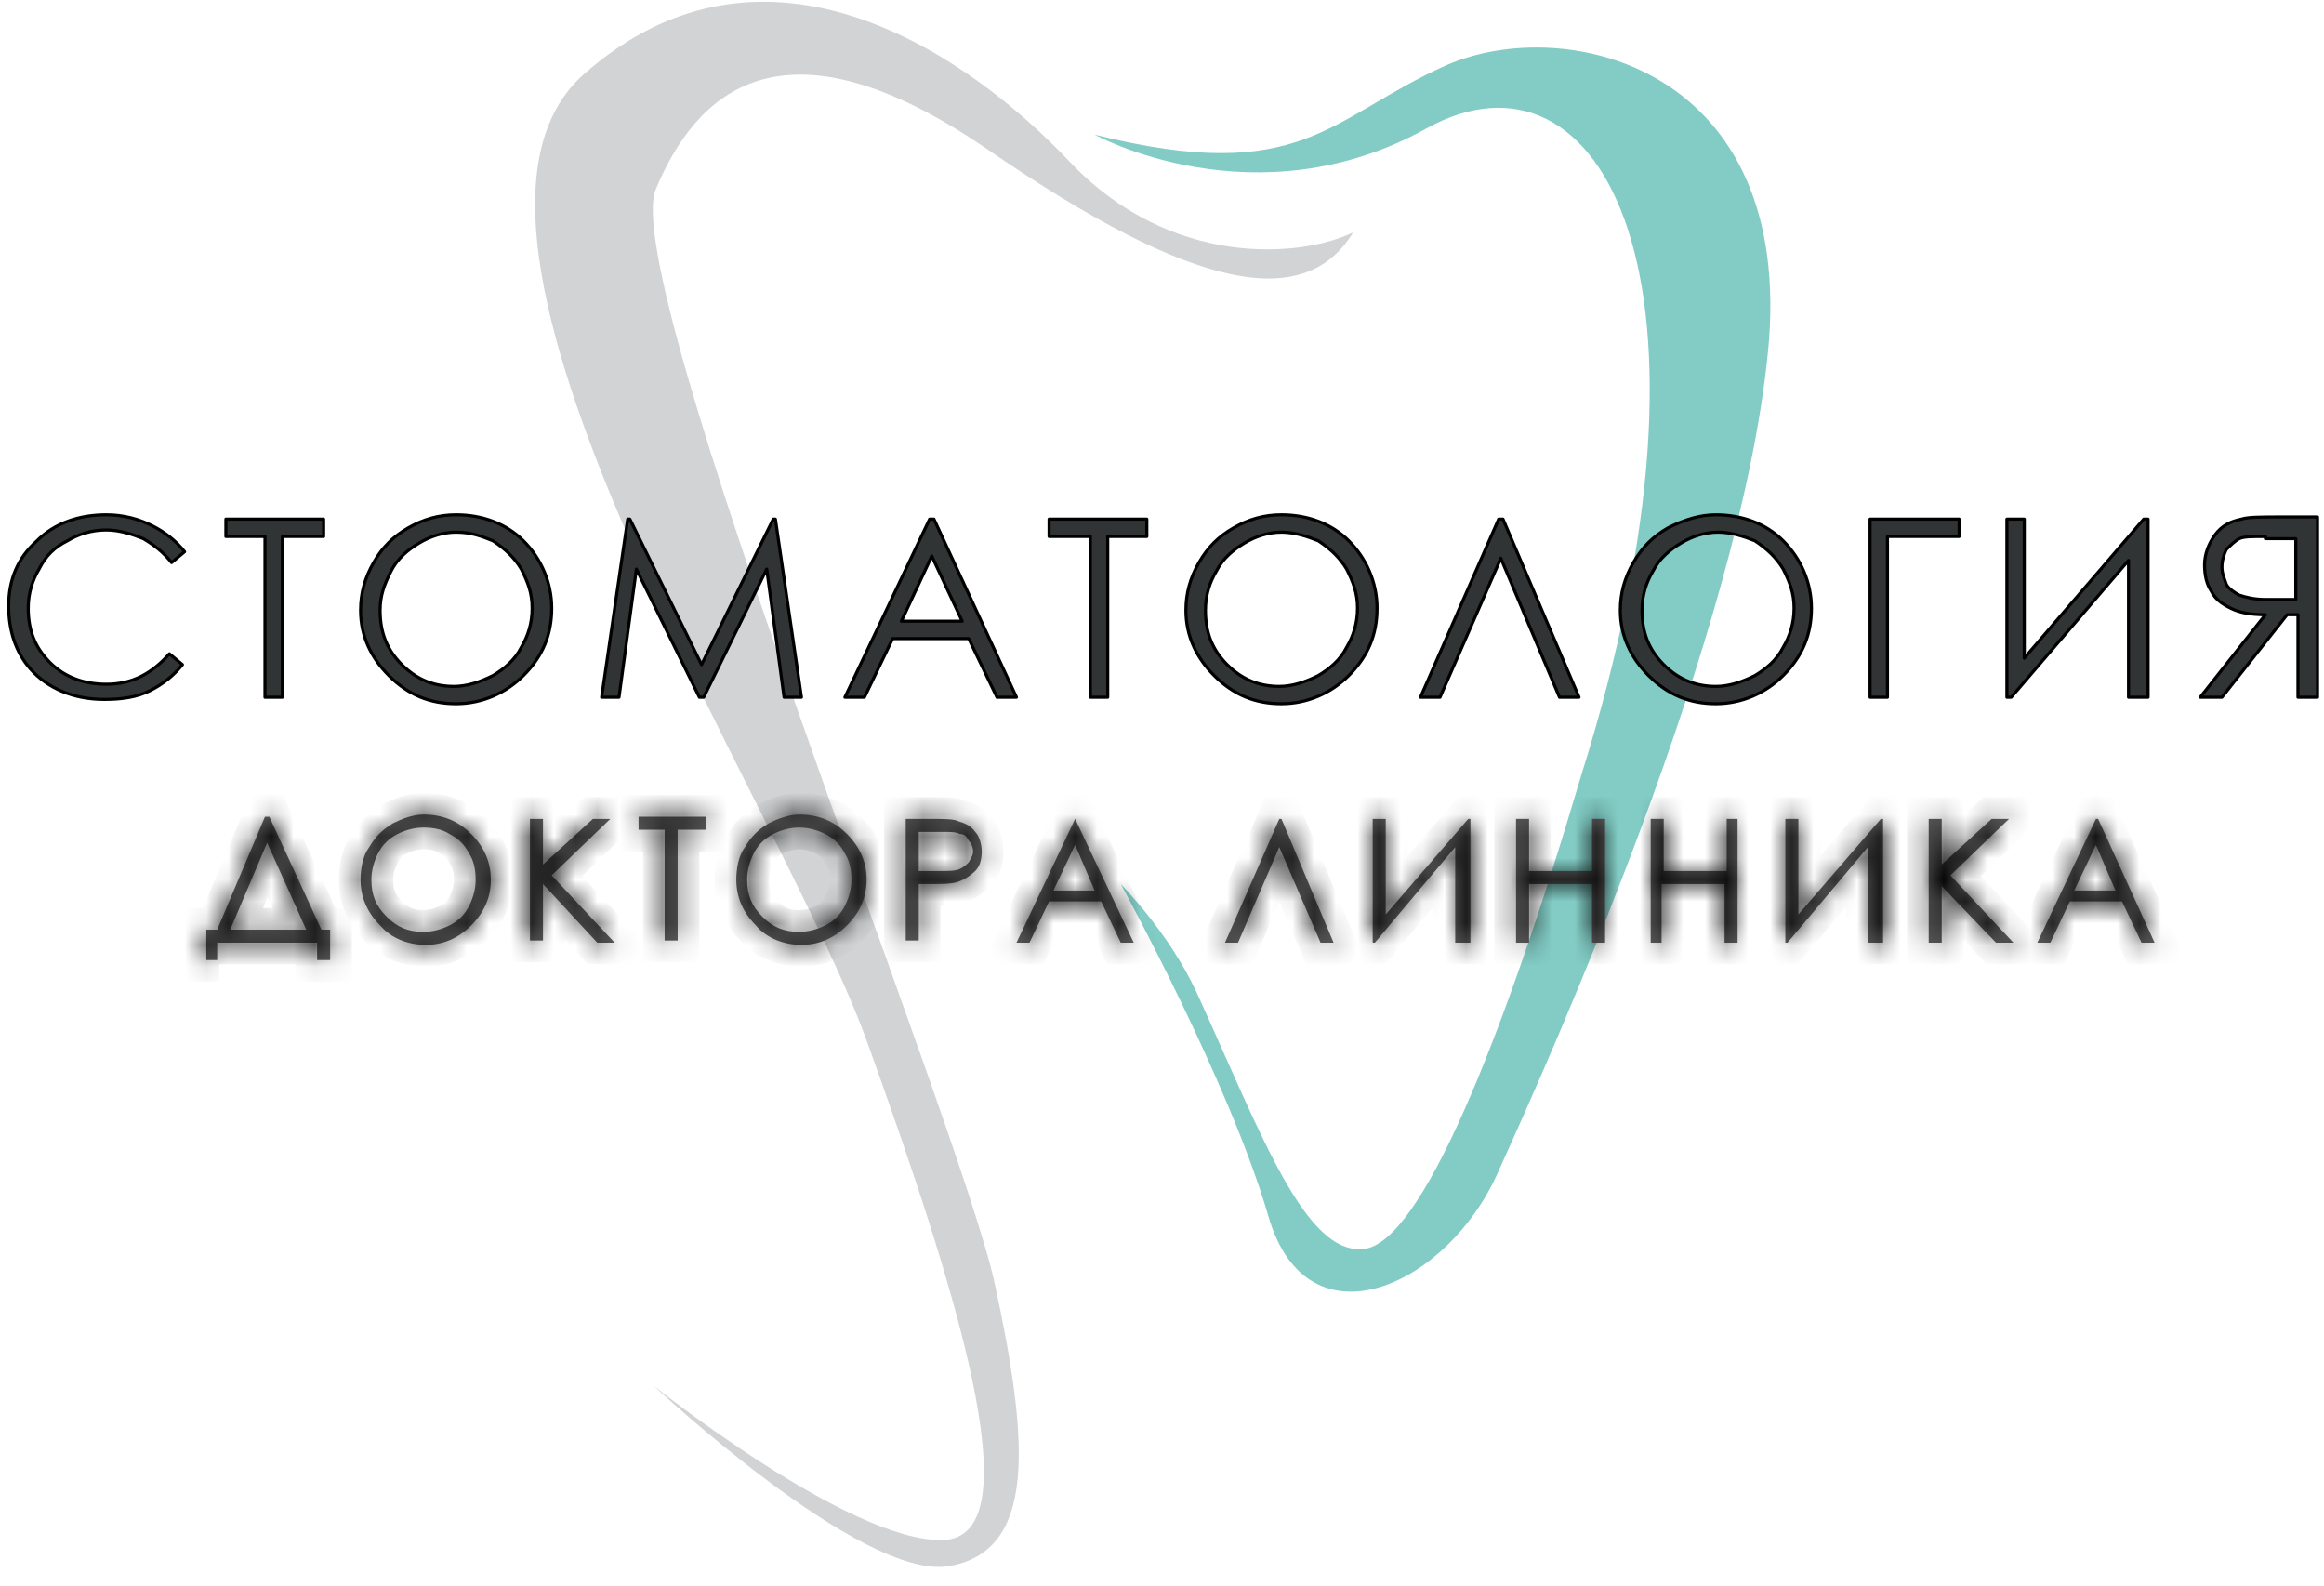 <svg width="107" height="73" viewBox="0 0 107 73" fill="none" xmlns="http://www.w3.org/2000/svg">
<g clip-path="url(#clip0_2338_106)">
<path d="M30.1 63.8C30.1 63.8 39.7 72.8 43.7 72.1C47.7 71.4 47.4 66.5 45.8 59.1C44.2 51.7 28.4 12.9 30.2 8.7C32 4.4 35.9 0.3 45.5 6.9C55.1 13.5 60.1 14.3 62.3 10.7C59.8 11.9 53.9 12.3 49.3 7.5C44.7 2.6 35.3 -4 26.9 3.4C18.5 10.8 35.9 36.9 39.9 47.9C43.9 59 47.7 70.8 43.4 70.9C39.1 71 30.1 63.8 30.1 63.8Z" fill="#D1D3D4"/>
<path d="M50.4 6.199C50.4 6.199 57.8 10.3 65.7 5.899C73.7 1.499 80 12.8 72.8 35.7C69.1 48.2 65.4 57.2 62.8 57.499C60.1 57.8 58.1 52.3 55.1 45.7C53.8 42.9 51.6 40.7 51.6 40.7C51.6 40.7 56.6 49.8 58.4 55.999C60.2 62.2 66.7 59.2 69 53.9C71.4 48.599 80.1 29.299 81.4 16.2C82.7 3.099 72.1 0.599 66.6 2.999C61.2 5.399 60 8.599 50.4 6.199Z" fill="#82CCC5"/>
<path d="M8.5 25.4L7.9 25.9C7.5 25.4 7.1 25.1 6.6 24.8C6.1 24.6 5.5 24.4 4.9 24.4C4.2 24.4 3.6 24.6 3.1 24.9C2.5 25.2 2.1 25.6 1.8 26.2C1.5 26.7 1.3 27.3 1.3 28C1.3 29 1.6 29.8 2.3 30.5C3 31.2 3.9 31.5 4.9 31.5C6.1 31.5 7 31 7.8 30.1L8.4 30.6C8 31.1 7.5 31.5 6.9 31.8C6.3 32.1 5.6 32.2 4.8 32.2C3.4 32.2 2.2 31.7 1.4 30.8C0.7 30 0.4 29 0.4 27.9C0.4 26.7 0.8 25.7 1.7 24.9C2.5 24.1 3.6 23.7 4.9 23.7C5.7 23.7 6.4 23.9 7 24.2C7.6 24.5 8.1 24.9 8.5 25.4Z" fill="#303434" stroke="black" stroke-width="0.142" stroke-miterlimit="10" stroke-linecap="round" stroke-linejoin="round"/>
<path d="M10.4 24.7V23.9H14.9V24.7H13V32.1H12.2V24.7H10.4Z" fill="#303434" stroke="black" stroke-width="0.142" stroke-miterlimit="10" stroke-linecap="round" stroke-linejoin="round"/>
<path d="M21.001 23.7C22.201 23.7 23.301 24.1 24.101 24.9C24.901 25.7 25.401 26.8 25.401 28C25.401 29.2 25.001 30.2 24.101 31.1C23.301 31.9 22.201 32.4 21.001 32.4C19.801 32.4 18.801 32 17.901 31.1C17.101 30.3 16.601 29.3 16.601 28.1C16.601 27.3 16.801 26.6 17.201 25.9C17.601 25.2 18.101 24.7 18.801 24.3C19.501 23.9 20.201 23.7 21.001 23.7ZM21.001 24.5C20.401 24.5 19.801 24.7 19.301 25C18.801 25.3 18.301 25.7 18.001 26.3C17.701 26.9 17.501 27.4 17.501 28.1C17.501 29.1 17.801 29.9 18.501 30.6C19.201 31.3 20.001 31.6 20.901 31.6C21.501 31.6 22.101 31.4 22.701 31.1C23.201 30.8 23.701 30.4 24.001 29.8C24.301 29.3 24.501 28.7 24.501 28C24.501 27.3 24.301 26.8 24.001 26.2C23.701 25.7 23.301 25.3 22.701 24.9C22.201 24.7 21.701 24.5 21.001 24.5Z" fill="#303434" stroke="black" stroke-width="0.142" stroke-miterlimit="10" stroke-linecap="round" stroke-linejoin="round"/>
<path d="M27.7 32.1L28.9 23.9H29L32.3 30.6L35.6 23.9H35.7L36.9 32.1H36.1L35.3 26.2L32.4 32.1H32.2L29.3 26.2L28.5 32.1H27.7Z" fill="#303434" stroke="black" stroke-width="0.142" stroke-miterlimit="10" stroke-linecap="round" stroke-linejoin="round"/>
<path d="M43 23.9L46.8 32.1H45.9L44.6 29.4H41.1L39.8 32.1H38.9L42.8 23.9H43ZM42.9 25.6L41.5 28.6H44.3L42.9 25.6Z" fill="#303434" stroke="black" stroke-width="0.142" stroke-miterlimit="10" stroke-linecap="round" stroke-linejoin="round"/>
<path d="M48.301 24.7V23.9H52.801V24.7H51.001V32.1H50.201V24.7H48.301Z" fill="#303434" stroke="black" stroke-width="0.142" stroke-miterlimit="10" stroke-linecap="round" stroke-linejoin="round"/>
<path d="M59.001 23.7C60.201 23.7 61.301 24.1 62.101 24.9C62.901 25.7 63.401 26.8 63.401 28C63.401 29.2 63.001 30.2 62.101 31.1C61.301 31.9 60.201 32.4 59.001 32.4C57.801 32.4 56.801 32 55.901 31.1C55.101 30.3 54.601 29.3 54.601 28.1C54.601 27.3 54.801 26.6 55.201 25.9C55.601 25.2 56.101 24.7 56.801 24.3C57.501 23.9 58.201 23.7 59.001 23.7ZM59.001 24.5C58.401 24.5 57.801 24.7 57.301 25C56.801 25.3 56.301 25.7 56.001 26.3C55.701 26.8 55.501 27.4 55.501 28.1C55.501 29.1 55.801 29.9 56.501 30.6C57.201 31.3 58.001 31.6 58.901 31.6C59.501 31.6 60.101 31.4 60.701 31.1C61.201 30.8 61.701 30.4 62.001 29.8C62.301 29.3 62.501 28.7 62.501 28C62.501 27.3 62.301 26.8 62.001 26.2C61.701 25.7 61.301 25.3 60.701 24.9C60.201 24.7 59.601 24.5 59.001 24.5Z" fill="#303434" stroke="black" stroke-width="0.142" stroke-miterlimit="10" stroke-linecap="round" stroke-linejoin="round"/>
<path d="M72.7 32.1H71.8L69.1 25.7L66.3 32.1H65.4L69 23.9H69.2L72.7 32.1Z" fill="#303434" stroke="black" stroke-width="0.142" stroke-miterlimit="10" stroke-linecap="round" stroke-linejoin="round"/>
<path d="M79.001 23.7C80.201 23.7 81.301 24.1 82.101 24.9C82.901 25.7 83.401 26.8 83.401 28C83.401 29.2 83.001 30.2 82.101 31.1C81.301 31.9 80.201 32.4 79.001 32.4C77.801 32.4 76.801 32 75.901 31.1C75.101 30.3 74.601 29.3 74.601 28.1C74.601 27.3 74.801 26.6 75.201 25.9C75.601 25.2 76.101 24.7 76.801 24.3C77.601 23.9 78.301 23.7 79.001 23.7ZM79.101 24.5C78.501 24.5 77.901 24.7 77.401 25C76.901 25.3 76.401 25.7 76.101 26.3C75.801 26.8 75.601 27.4 75.601 28.1C75.601 29.1 75.901 29.9 76.601 30.6C77.301 31.3 78.101 31.6 79.001 31.6C79.601 31.6 80.201 31.4 80.801 31.1C81.301 30.8 81.801 30.4 82.101 29.8C82.401 29.3 82.601 28.7 82.601 28C82.601 27.3 82.401 26.8 82.101 26.2C81.801 25.7 81.401 25.3 80.801 24.9C80.301 24.7 79.701 24.5 79.101 24.5Z" fill="#303434" stroke="black" stroke-width="0.142" stroke-miterlimit="10" stroke-linecap="round" stroke-linejoin="round"/>
<path d="M86.901 32.1H86.101V23.9H90.201V24.7H86.901V32.1Z" fill="#303434" stroke="black" stroke-width="0.142" stroke-miterlimit="10" stroke-linecap="round" stroke-linejoin="round"/>
<path d="M98.9 32.1H98V25.8L92.6 32.1H92.4V23.9H93.2V30.3L98.7 23.9H98.9V32.1Z" fill="#303434" stroke="black" stroke-width="0.142" stroke-miterlimit="10" stroke-linecap="round" stroke-linejoin="round"/>
<path d="M106.601 32.1H105.801V28.3H105.301L102.301 32.1H101.301L104.301 28.3C103.601 28.3 103.101 28.2 102.701 28C102.301 27.8 102.001 27.6 101.801 27.2C101.601 26.9 101.501 26.5 101.501 26C101.501 25.5 101.701 25 102.001 24.6C102.301 24.2 102.701 24 103.201 23.9C103.501 23.8 104.101 23.8 105.101 23.8H106.701V32.1H106.601ZM104.301 24.7C103.701 24.7 103.301 24.7 103.101 24.8C102.901 24.9 102.701 25.1 102.501 25.3C102.401 25.5 102.301 25.8 102.301 26.1C102.301 26.4 102.401 26.6 102.501 26.9C102.601 27.1 102.901 27.3 103.101 27.4C103.401 27.5 103.801 27.6 104.301 27.6H105.701V24.8H104.301V24.7Z" fill="#303434" stroke="black" stroke-width="0.142" stroke-miterlimit="10" stroke-linecap="round" stroke-linejoin="round"/>
<mask id="path-15-inside-1_2338_106" fill="white">
<path d="M10.1 44.2H9.5V42.8H10L12.2 37.6H12.4L14.8 42.8H15.2V44.2H14.6V43.4H10V44.2H10.1ZM10.6 42.8H14.1L12.3 38.8L10.6 42.8Z"/>
</mask>
<path d="M10.1 44.2H9.5V42.8H10L12.2 37.6H12.4L14.8 42.8H15.2V44.2H14.6V43.4H10V44.2H10.1ZM10.6 42.8H14.1L12.3 38.8L10.6 42.8Z" fill="#5E5E5E"/>
<path d="M9.5 44.2H8.5V45.2H9.5V44.2ZM9.5 42.8V41.8H8.5V42.8H9.5ZM10 42.8V43.8H10.663L10.921 43.189L10 42.8ZM12.2 37.6V36.6H11.537L11.279 37.21L12.2 37.6ZM12.4 37.6L13.308 37.181L13.04 36.6H12.4V37.6ZM14.8 42.8L13.892 43.219L14.16 43.8H14.8V42.8ZM15.2 42.8H16.2V41.8H15.2V42.8ZM15.2 44.2V45.2H16.2V44.2H15.2ZM14.6 44.2H13.6V45.2H14.6V44.2ZM14.6 43.4H15.6V42.4H14.6V43.4ZM10 43.4V42.4H9V43.4H10ZM10 44.2H9V45.2H10V44.2ZM10.6 42.8L9.68 42.408L9.088 43.8H10.6V42.8ZM14.1 42.8V43.8H15.647L15.012 42.389L14.1 42.8ZM12.3 38.8L13.212 38.389L12.274 36.305L11.38 38.408L12.3 38.8ZM10.1 44.2V43.2H9.5V44.2V45.2H10.1V44.2ZM9.5 44.2H10.5V42.8H9.5H8.5V44.2H9.5ZM9.5 42.8V43.8H10V42.8V41.8H9.5V42.8ZM10 42.8L10.921 43.189L13.121 37.989L12.2 37.6L11.279 37.21L9.079 42.41L10 42.8ZM12.2 37.6V38.6H12.4V37.6V36.6H12.2V37.6ZM12.4 37.6L11.492 38.019L13.892 43.219L14.8 42.8L15.708 42.381L13.308 37.181L12.4 37.6ZM14.8 42.8V43.8H15.2V42.8V41.8H14.8V42.8ZM15.2 42.8H14.2V44.2H15.2H16.2V42.8H15.2ZM15.2 44.2V43.2H14.6V44.2V45.2H15.2V44.2ZM14.6 44.2H15.6V43.4H14.6H13.6V44.2H14.6ZM14.6 43.4V42.4H10V43.4V44.4H14.6V43.4ZM10 43.4H9V44.2H10H11V43.4H10ZM10 44.2V45.2H10.1V44.2V43.2H10V44.2ZM10.6 42.8V43.8H14.1V42.8V41.8H10.6V42.8ZM14.1 42.8L15.012 42.389L13.212 38.389L12.3 38.8L11.388 39.21L13.188 43.21L14.1 42.8ZM12.3 38.8L11.38 38.408L9.68 42.408L10.6 42.8L11.52 43.191L13.22 39.191L12.3 38.8Z" fill="black" mask="url(#path-15-inside-1_2338_106)"/>
<mask id="path-17-inside-2_2338_106" fill="white">
<path d="M19.5 37.5C20.4 37.5 21.1 37.8 21.7 38.4C22.3 39 22.6 39.7 22.6 40.5C22.6 41.3 22.3 42 21.7 42.6C21.1 43.2 20.4 43.5 19.6 43.5C18.8 43.5 18 43.2 17.5 42.6C16.9 42 16.6 41.3 16.6 40.5C16.6 40 16.7 39.4 17 39C17.3 38.5 17.6 38.2 18.1 37.9C18.5 37.7 19 37.5 19.5 37.5ZM19.5 38.1C19.1 38.1 18.7 38.2 18.3 38.4C17.9 38.6 17.6 38.9 17.4 39.3C17.2 39.7 17.1 40.1 17.1 40.5C17.1 41.2 17.3 41.7 17.8 42.2C18.3 42.7 18.8 42.9 19.5 42.9C19.9 42.9 20.3 42.8 20.7 42.6C21.1 42.4 21.4 42.1 21.6 41.7C21.8 41.3 21.9 40.9 21.9 40.5C21.9 40 21.8 39.6 21.6 39.3C21.4 38.9 21.1 38.6 20.7 38.4C20.4 38.2 20 38.1 19.5 38.1Z"/>
</mask>
<path d="M19.5 37.5C20.4 37.5 21.1 37.8 21.7 38.4C22.3 39 22.6 39.7 22.6 40.5C22.6 41.3 22.3 42 21.7 42.6C21.1 43.2 20.4 43.5 19.6 43.5C18.8 43.5 18 43.2 17.5 42.6C16.9 42 16.6 41.3 16.6 40.5C16.6 40 16.7 39.4 17 39C17.3 38.5 17.6 38.2 18.1 37.9C18.5 37.7 19 37.5 19.5 37.5ZM19.5 38.1C19.1 38.1 18.7 38.2 18.3 38.4C17.9 38.6 17.6 38.9 17.4 39.3C17.2 39.7 17.1 40.1 17.1 40.5C17.1 41.2 17.3 41.7 17.8 42.2C18.3 42.7 18.8 42.9 19.5 42.9C19.9 42.9 20.3 42.8 20.7 42.6C21.1 42.4 21.4 42.1 21.6 41.7C21.8 41.3 21.9 40.9 21.9 40.5C21.9 40 21.8 39.6 21.6 39.3C21.4 38.9 21.1 38.6 20.7 38.4C20.4 38.2 20 38.1 19.5 38.1Z" fill="#5E5E5E"/>
<path d="M17.5 42.6L18.268 41.96L18.239 41.925L18.207 41.893L17.5 42.6ZM17 39L17.8 39.6L17.831 39.559L17.857 39.514L17 39ZM18.1 37.9L17.652 37.006L17.618 37.023L17.585 37.042L18.1 37.9ZM21.6 39.3L20.705 39.747L20.733 39.803L20.768 39.855L21.6 39.3ZM20.7 38.4L20.145 39.232L20.197 39.267L20.252 39.294L20.7 38.4ZM19.5 37.5V38.5C20.135 38.5 20.58 38.695 20.992 39.107L21.7 38.4L22.407 37.693C21.619 36.905 20.664 36.5 19.5 36.5V37.5ZM21.7 38.4L20.992 39.107C21.418 39.532 21.6 39.983 21.6 40.5H22.6H23.6C23.6 39.417 23.182 38.468 22.407 37.693L21.7 38.4ZM22.6 40.5H21.6C21.6 41.017 21.418 41.468 20.992 41.893L21.7 42.6L22.407 43.307C23.182 42.532 23.6 41.583 23.6 40.5H22.6ZM21.7 42.6L20.992 41.893C20.567 42.318 20.117 42.5 19.6 42.5V43.5V44.5C20.682 44.5 21.632 44.082 22.407 43.307L21.7 42.6ZM19.6 43.5V42.5C19.026 42.5 18.537 42.283 18.268 41.96L17.5 42.6L16.731 43.24C17.462 44.117 18.573 44.5 19.6 44.5V43.5ZM17.5 42.6L18.207 41.893C17.782 41.468 17.6 41.017 17.6 40.5H16.6H15.6C15.6 41.583 16.018 42.532 16.793 43.307L17.5 42.6ZM16.6 40.5H17.6C17.6 40.077 17.694 39.741 17.8 39.6L17 39L16.2 38.4C15.706 39.059 15.6 39.923 15.6 40.5H16.6ZM17 39L17.857 39.514C18.073 39.155 18.255 38.973 18.614 38.758L18.1 37.9L17.585 37.042C16.944 37.427 16.527 37.845 16.142 38.486L17 39ZM18.1 37.9L18.547 38.794C18.913 38.611 19.24 38.5 19.5 38.5V37.5V36.5C18.759 36.5 18.086 36.789 17.652 37.006L18.1 37.9ZM19.5 38.1V37.1C18.927 37.1 18.375 37.244 17.852 37.506L18.3 38.4L18.747 39.294C19.024 39.156 19.272 39.1 19.5 39.1V38.1ZM18.3 38.4L17.852 37.506C17.259 37.802 16.802 38.259 16.505 38.853L17.4 39.3L18.294 39.747C18.397 39.541 18.54 39.398 18.747 39.294L18.3 38.4ZM17.4 39.3L16.505 38.853C16.244 39.375 16.1 39.927 16.1 40.5H17.1H18.1C18.1 40.273 18.155 40.025 18.294 39.747L17.4 39.3ZM17.1 40.5H16.1C16.1 40.948 16.164 41.382 16.337 41.804C16.509 42.226 16.769 42.584 17.093 42.907L17.8 42.2L18.507 41.493C18.33 41.316 18.24 41.174 18.188 41.046C18.135 40.918 18.1 40.752 18.1 40.5H17.1ZM17.8 42.2L17.093 42.907C17.416 43.23 17.773 43.49 18.196 43.663C18.618 43.836 19.052 43.9 19.5 43.9V42.9V41.9C19.247 41.9 19.081 41.864 18.953 41.812C18.826 41.76 18.684 41.67 18.507 41.493L17.8 42.2ZM19.5 42.9V43.9C20.072 43.9 20.625 43.756 21.147 43.494L20.7 42.6L20.252 41.706C19.975 41.844 19.727 41.9 19.5 41.9V42.9ZM20.7 42.6L21.147 43.494C21.74 43.198 22.197 42.741 22.494 42.147L21.6 41.7L20.705 41.253C20.602 41.459 20.459 41.602 20.252 41.706L20.7 42.6ZM21.6 41.7L22.494 42.147C22.755 41.625 22.9 41.073 22.9 40.5H21.9H20.9C20.9 40.727 20.844 40.975 20.705 41.253L21.6 41.7ZM21.9 40.5H22.9C22.9 39.876 22.776 39.262 22.432 38.745L21.6 39.3L20.768 39.855C20.823 39.938 20.9 40.124 20.9 40.5H21.9ZM21.6 39.3L22.494 38.853C22.197 38.259 21.74 37.802 21.147 37.506L20.7 38.4L20.252 39.294C20.459 39.398 20.602 39.541 20.705 39.747L21.6 39.3ZM20.7 38.4L21.254 37.568C20.738 37.224 20.123 37.1 19.5 37.1V38.1V39.1C19.876 39.1 20.061 39.176 20.145 39.232L20.7 38.4Z" fill="black" mask="url(#path-17-inside-2_2338_106)"/>
<mask id="path-19-inside-3_2338_106" fill="white">
<path d="M24.5 37.7H25V39.8L27.3 37.7H28.1L25.4 40.3L28.3 43.4H27.5L25 40.7V43.3H24.4V37.7H24.5Z"/>
</mask>
<path d="M24.5 37.7H25V39.8L27.3 37.7H28.1L25.4 40.3L28.3 43.4H27.5L25 40.7V43.3H24.4V37.7H24.5Z" fill="#5E5E5E"/>
<path d="M25 37.7H26V36.7H25V37.7ZM25 39.8H24V42.067L25.675 40.539L25 39.8ZM27.3 37.7V36.7H26.913L26.626 36.962L27.3 37.7ZM28.1 37.7L28.794 38.42L30.581 36.7H28.1V37.7ZM25.4 40.3L24.707 39.58L23.997 40.264L24.67 40.983L25.4 40.3ZM28.3 43.4V44.4H30.605L29.031 42.717L28.3 43.4ZM27.5 43.4L26.767 44.08L27.064 44.4H27.5V43.4ZM25 40.7L25.734 40.021L24 38.148V40.7H25ZM25 43.3V44.3H26V43.3H25ZM24.4 43.3H23.4V44.3H24.4V43.3ZM24.4 37.7V36.7H23.4V37.7H24.4ZM24.5 37.7V38.7H25V37.7V36.7H24.5V37.7ZM25 37.7H24V39.8H25H26V37.7H25ZM25 39.8L25.675 40.539L27.975 38.439L27.3 37.7L26.626 36.962L24.326 39.062L25 39.8ZM27.3 37.7V38.7H28.1V37.7V36.7H27.3V37.7ZM28.1 37.7L27.407 36.98L24.707 39.58L25.4 40.3L26.094 41.02L28.794 38.42L28.1 37.7ZM25.4 40.3L24.67 40.983L27.57 44.083L28.3 43.4L29.031 42.717L26.131 39.617L25.4 40.3ZM28.3 43.4V42.4H27.5V43.4V44.4H28.3V43.4ZM27.5 43.4L28.234 42.721L25.734 40.021L25 40.7L24.267 41.38L26.767 44.08L27.5 43.4ZM25 40.7H24V43.3H25H26V40.7H25ZM25 43.3V42.3H24.4V43.3V44.3H25V43.3ZM24.4 43.3H25.4V37.7H24.4H23.4V43.3H24.4ZM24.4 37.7V38.7H24.5V37.7V36.7H24.4V37.7Z" fill="black" mask="url(#path-19-inside-3_2338_106)"/>
<mask id="path-21-inside-4_2338_106" fill="white">
<path d="M29.4 38.2V37.6H32.5V38.2H31.2V43.3H30.6V38.2H29.4Z"/>
</mask>
<path d="M29.4 38.2V37.6H32.5V38.2H31.2V43.3H30.6V38.2H29.4Z" fill="#5E5E5E"/>
<path d="M29.4 38.2H28.4V39.2H29.4V38.2ZM29.4 37.6V36.6H28.4V37.6H29.4ZM32.5 37.6H33.5V36.6H32.5V37.6ZM32.5 38.2V39.2H33.5V38.2H32.5ZM31.2 38.2V37.2H30.2V38.2H31.2ZM31.2 43.3V44.3H32.2V43.3H31.2ZM30.6 43.3H29.6V44.3H30.6V43.3ZM30.6 38.2H31.6V37.2H30.6V38.2ZM29.4 38.2H30.4V37.6H29.4H28.4V38.2H29.4ZM29.4 37.6V38.6H32.5V37.6V36.6H29.4V37.6ZM32.5 37.6H31.5V38.2H32.5H33.5V37.6H32.5ZM32.5 38.2V37.2H31.2V38.2V39.2H32.5V38.2ZM31.2 38.2H30.2V43.3H31.2H32.2V38.2H31.2ZM31.2 43.3V42.3H30.6V43.3V44.3H31.2V43.3ZM30.6 43.3H31.6V38.2H30.6H29.6V43.3H30.6ZM30.6 38.2V37.2H29.4V38.2V39.2H30.6V38.2Z" fill="black" mask="url(#path-21-inside-4_2338_106)"/>
<mask id="path-23-inside-5_2338_106" fill="white">
<path d="M36.8 37.5C37.7 37.5 38.4 37.8 39 38.4C39.6 39 39.9 39.7 39.9 40.5C39.9 41.3 39.6 42 39 42.6C38.4 43.2 37.7 43.5 36.9 43.5C36.1 43.5 35.3 43.2 34.8 42.6C34.2 42 33.9 41.3 33.9 40.5C33.9 40 34 39.4 34.3 39C34.6 38.5 34.9 38.2 35.4 37.9C35.8 37.7 36.3 37.5 36.8 37.5ZM36.8 38.1C36.4 38.1 36 38.2 35.6 38.4C35.2 38.6 34.9 38.9 34.7 39.3C34.5 39.7 34.4 40.1 34.4 40.5C34.4 41.2 34.6 41.7 35.1 42.2C35.6 42.7 36.1 42.9 36.8 42.9C37.2 42.9 37.6 42.8 38 42.6C38.4 42.4 38.7 42.1 38.9 41.7C39.1 41.3 39.2 40.9 39.2 40.5C39.2 40 39.1 39.6 38.9 39.3C38.7 38.9 38.4 38.6 38 38.4C37.6 38.2 37.2 38.1 36.8 38.1Z"/>
</mask>
<path d="M36.8 37.5C37.7 37.5 38.4 37.8 39 38.4C39.6 39 39.9 39.7 39.9 40.5C39.9 41.3 39.6 42 39 42.6C38.4 43.2 37.7 43.5 36.9 43.5C36.1 43.5 35.3 43.2 34.8 42.6C34.2 42 33.9 41.3 33.9 40.5C33.9 40 34 39.4 34.3 39C34.6 38.5 34.9 38.2 35.4 37.9C35.8 37.7 36.3 37.5 36.8 37.5ZM36.8 38.1C36.4 38.1 36 38.2 35.6 38.4C35.2 38.6 34.9 38.9 34.7 39.3C34.5 39.7 34.4 40.1 34.4 40.5C34.4 41.2 34.6 41.7 35.1 42.2C35.6 42.7 36.1 42.9 36.8 42.9C37.2 42.9 37.6 42.8 38 42.6C38.4 42.4 38.7 42.1 38.9 41.7C39.1 41.3 39.2 40.9 39.2 40.5C39.2 40 39.1 39.6 38.9 39.3C38.7 38.9 38.4 38.6 38 38.4C37.6 38.2 37.2 38.1 36.8 38.1Z" fill="#5E5E5E"/>
<path d="M34.8 42.6L35.569 41.96L35.54 41.925L35.508 41.893L34.8 42.6ZM34.3 39L35.1 39.6L35.131 39.559L35.158 39.514L34.3 39ZM35.4 37.9L34.953 37.006L34.919 37.023L34.886 37.042L35.4 37.9ZM38.9 39.3L38.006 39.747L38.034 39.803L38.068 39.855L38.9 39.3ZM36.8 37.5V38.5C37.436 38.5 37.881 38.695 38.293 39.107L39 38.4L39.708 37.693C38.92 36.905 37.965 36.5 36.8 36.5V37.5ZM39 38.4L38.293 39.107C38.718 39.532 38.9 39.983 38.9 40.5H39.9H40.9C40.9 39.417 40.482 38.468 39.708 37.693L39 38.4ZM39.9 40.5H38.9C38.9 41.017 38.718 41.468 38.293 41.893L39 42.6L39.708 43.307C40.482 42.532 40.9 41.583 40.9 40.5H39.9ZM39 42.6L38.293 41.893C37.868 42.318 37.418 42.5 36.9 42.5V43.5V44.5C37.983 44.5 38.933 44.082 39.708 43.307L39 42.6ZM36.9 43.5V42.5C36.327 42.5 35.838 42.283 35.569 41.96L34.8 42.6L34.032 43.24C34.763 44.117 35.874 44.5 36.9 44.5V43.5ZM34.8 42.6L35.508 41.893C35.082 41.468 34.9 41.017 34.9 40.5H33.9H32.9C32.9 41.583 33.318 42.532 34.093 43.307L34.8 42.6ZM33.9 40.5H34.9C34.9 40.077 34.995 39.741 35.1 39.6L34.3 39L33.5 38.4C33.006 39.059 32.9 39.923 32.9 40.5H33.9ZM34.3 39L35.158 39.514C35.373 39.155 35.556 38.973 35.915 38.758L35.4 37.9L34.886 37.042C34.245 37.427 33.827 37.845 33.443 38.486L34.3 39ZM35.4 37.9L35.848 38.794C36.214 38.611 36.541 38.5 36.8 38.5V37.5V36.5C36.06 36.5 35.387 36.789 34.953 37.006L35.4 37.9ZM36.8 38.1V37.1C36.228 37.1 35.675 37.244 35.153 37.506L35.6 38.4L36.048 39.294C36.325 39.156 36.573 39.1 36.8 39.1V38.1ZM35.6 38.4L35.153 37.506C34.56 37.802 34.103 38.259 33.806 38.853L34.7 39.3L35.595 39.747C35.698 39.541 35.841 39.398 36.048 39.294L35.6 38.4ZM34.7 39.3L33.806 38.853C33.545 39.375 33.4 39.927 33.4 40.5H34.4H35.4C35.4 40.273 35.456 40.025 35.595 39.747L34.7 39.3ZM34.4 40.5H33.4C33.4 40.948 33.465 41.382 33.637 41.804C33.81 42.226 34.07 42.584 34.393 42.907L35.1 42.2L35.807 41.493C35.631 41.316 35.541 41.174 35.488 41.046C35.436 40.918 35.4 40.752 35.4 40.5H34.4ZM35.1 42.2L34.393 42.907C34.716 43.23 35.074 43.49 35.497 43.663C35.919 43.836 36.353 43.9 36.8 43.9V42.9V41.9C36.548 41.9 36.382 41.864 36.254 41.812C36.127 41.76 35.984 41.67 35.807 41.493L35.1 42.2ZM36.8 42.9V43.9C37.373 43.9 37.925 43.756 38.448 43.494L38 42.6L37.553 41.706C37.276 41.844 37.028 41.9 36.8 41.9V42.9ZM38 42.6L38.448 43.494C39.041 43.198 39.498 42.741 39.795 42.147L38.9 41.7L38.006 41.253C37.903 41.459 37.76 41.602 37.553 41.706L38 42.6ZM38.9 41.7L39.795 42.147C40.056 41.625 40.2 41.073 40.2 40.5H39.2H38.2C38.2 40.727 38.145 40.975 38.006 41.253L38.9 41.7ZM39.2 40.5H40.2C40.2 39.876 40.077 39.262 39.732 38.745L38.9 39.3L38.068 39.855C38.124 39.938 38.2 40.124 38.2 40.5H39.2ZM38.9 39.3L39.795 38.853C39.498 38.259 39.041 37.802 38.448 37.506L38 38.4L37.553 39.294C37.76 39.398 37.903 39.541 38.006 39.747L38.9 39.3ZM38 38.4L38.448 37.506C37.925 37.244 37.373 37.1 36.8 37.1V38.1V39.1C37.028 39.1 37.276 39.156 37.553 39.294L38 38.4Z" fill="black" mask="url(#path-23-inside-5_2338_106)"/>
<mask id="path-25-inside-6_2338_106" fill="white">
<path d="M41.7 37.7H42.8C43.4 37.7 43.9 37.7 44.1 37.8C44.4 37.9 44.7 38 44.9 38.3C45.1 38.5 45.2 38.9 45.2 39.2C45.2 39.6 45.1 39.9 44.9 40.1C44.7 40.3 44.4 40.5 44.1 40.6C43.8 40.7 43.4 40.7 42.7 40.7H42.3V43.3H41.7V37.7ZM42.3 38.2V40.1H43.3C43.7 40.1 44 40.1 44.2 40C44.4 39.9 44.5 39.8 44.6 39.7C44.7 39.5 44.8 39.4 44.8 39.2C44.8 39 44.7 38.8 44.6 38.7C44.5 38.5 44.4 38.4 44.2 38.4C44 38.3 43.8 38.3 43.4 38.3H42.3V38.2Z"/>
</mask>
<path d="M41.7 37.7H42.8C43.4 37.7 43.9 37.7 44.1 37.8C44.4 37.9 44.7 38 44.9 38.3C45.1 38.5 45.2 38.9 45.2 39.2C45.2 39.6 45.1 39.9 44.9 40.1C44.7 40.3 44.4 40.5 44.1 40.6C43.8 40.7 43.4 40.7 42.7 40.7H42.3V43.3H41.7V37.7ZM42.3 38.2V40.1H43.3C43.7 40.1 44 40.1 44.2 40C44.4 39.9 44.5 39.8 44.6 39.7C44.7 39.5 44.8 39.4 44.8 39.2C44.8 39 44.7 38.8 44.6 38.7C44.5 38.5 44.4 38.4 44.2 38.4C44 38.3 43.8 38.3 43.4 38.3H42.3V38.2Z" fill="#5E5E5E"/>
<path d="M41.7 37.7V36.7H40.7V37.7H41.7ZM44.1 37.8L43.653 38.695L43.717 38.726L43.784 38.749L44.1 37.8ZM44.9 38.3L44.068 38.855L44.123 38.937L44.193 39.007L44.9 38.3ZM42.3 40.7V39.7H41.3V40.7H42.3ZM42.3 43.3V44.3H43.3V43.3H42.3ZM41.7 43.3H40.7V44.3H41.7V43.3ZM42.3 40.1H41.3V41.1H42.3V40.1ZM44.6 39.7L45.307 40.407L45.422 40.293L45.495 40.147L44.6 39.7ZM44.6 38.7L43.706 39.147L43.778 39.293L43.893 39.407L44.6 38.7ZM44.2 38.4L43.753 39.295L43.964 39.4H44.2V38.4ZM42.3 38.3H41.3V39.3H42.3V38.3ZM41.7 37.7V38.7H42.8V37.7V36.7H41.7V37.7ZM42.8 37.7V38.7C43.109 38.7 43.353 38.7 43.545 38.711C43.639 38.716 43.699 38.723 43.733 38.729C43.779 38.736 43.734 38.735 43.653 38.695L44.1 37.8L44.547 36.906C44.367 36.815 44.184 36.776 44.062 36.756C43.927 36.733 43.787 36.721 43.656 36.714C43.397 36.7 43.091 36.7 42.8 36.7V37.7ZM44.1 37.8L43.784 38.749C43.862 38.775 43.916 38.793 43.966 38.812C44.013 38.83 44.041 38.843 44.059 38.853C44.075 38.862 44.079 38.866 44.076 38.863C44.075 38.862 44.073 38.861 44.071 38.858C44.07 38.858 44.069 38.857 44.069 38.856C44.068 38.855 44.068 38.855 44.068 38.855L44.9 38.3L45.732 37.745C45.316 37.122 44.678 36.939 44.416 36.852L44.1 37.8ZM44.9 38.3L44.193 39.007C44.157 38.971 44.146 38.948 44.149 38.954C44.151 38.958 44.16 38.975 44.169 39.007C44.179 39.038 44.187 39.073 44.193 39.11C44.198 39.148 44.2 39.179 44.2 39.2H45.2H46.2C46.2 38.95 46.16 38.676 46.081 38.419C46.006 38.176 45.868 37.854 45.607 37.593L44.9 38.3ZM45.2 39.2H44.2C44.2 39.32 44.185 39.384 44.176 39.409C44.17 39.429 44.171 39.415 44.193 39.393L44.9 40.1L45.607 40.807C46.061 40.354 46.2 39.754 46.2 39.2H45.2ZM44.9 40.1L44.193 39.393C44.09 39.496 43.92 39.606 43.784 39.651L44.1 40.6L44.416 41.549C44.88 41.394 45.311 41.104 45.607 40.807L44.9 40.1ZM44.1 40.6L43.784 39.651C43.677 39.687 43.481 39.7 42.7 39.7V40.7V41.7C43.319 41.7 43.923 41.713 44.416 41.549L44.1 40.6ZM42.7 40.7V39.7H42.3V40.7V41.7H42.7V40.7ZM42.3 40.7H41.3V43.3H42.3H43.3V40.7H42.3ZM42.3 43.3V42.3H41.7V43.3V44.3H42.3V43.3ZM41.7 43.3H42.7V37.7H41.7H40.7V43.3H41.7ZM42.3 38.2H41.3V40.1H42.3H43.3V38.2H42.3ZM42.3 40.1V41.1H43.3V40.1V39.1H42.3V40.1ZM43.3 40.1V41.1C43.487 41.1 43.708 41.101 43.908 41.084C44.105 41.068 44.379 41.029 44.647 40.895L44.2 40L43.753 39.106C43.821 39.072 43.845 39.083 43.742 39.091C43.642 39.099 43.513 39.1 43.3 39.1V40.1ZM44.2 40L44.647 40.895C44.995 40.721 45.187 40.528 45.307 40.407L44.6 39.7L43.893 38.993C43.84 39.046 43.827 39.059 43.813 39.069C43.805 39.075 43.79 39.087 43.753 39.106L44.2 40ZM44.6 39.7L45.495 40.147C45.505 40.126 45.517 40.105 45.54 40.066C45.558 40.035 45.597 39.968 45.632 39.897C45.719 39.724 45.8 39.495 45.8 39.2H44.8H43.8C43.8 39.163 43.805 39.12 43.817 39.075C43.829 39.032 43.842 39.005 43.843 39.003C43.843 39.002 43.842 39.006 43.835 39.017C43.828 39.03 43.821 39.043 43.807 39.066C43.783 39.108 43.745 39.174 43.706 39.253L44.6 39.7ZM44.8 39.2H45.8C45.8 38.718 45.582 38.268 45.307 37.993L44.6 38.7L43.893 39.407C43.861 39.376 43.844 39.351 43.836 39.339C43.827 39.325 43.822 39.315 43.819 39.307C43.814 39.295 43.8 39.261 43.8 39.2H44.8ZM44.6 38.7L45.495 38.253C45.424 38.112 45.296 37.881 45.062 37.694C44.793 37.479 44.487 37.4 44.2 37.4V38.4V39.4C44.167 39.4 44.105 39.396 44.028 39.371C43.948 39.346 43.874 39.305 43.813 39.256C43.705 39.169 43.676 39.088 43.706 39.147L44.6 38.7ZM44.2 38.4L44.647 37.506C44.192 37.278 43.724 37.3 43.4 37.3V38.3V39.3C43.503 39.3 43.58 39.3 43.646 39.302C43.711 39.303 43.751 39.305 43.776 39.308C43.799 39.31 43.801 39.312 43.791 39.309C43.779 39.306 43.765 39.301 43.753 39.295L44.2 38.4ZM43.4 38.3V37.3H42.3V38.3V39.3H43.4V38.3ZM42.3 38.3H43.3V38.2H42.3H41.3V38.3H42.3Z" fill="black" mask="url(#path-25-inside-6_2338_106)"/>
<mask id="path-27-inside-7_2338_106" fill="white">
<path d="M49.5 37.7L52.2 43.4H51.6L50.7 41.5H48.3L47.4 43.4H46.8L49.5 37.7ZM49.5 38.9L48.5 41H50.4L49.5 38.9Z"/>
</mask>
<path d="M49.5 37.7L52.2 43.4H51.6L50.7 41.5H48.3L47.4 43.4H46.8L49.5 37.7ZM49.5 38.9L48.5 41H50.4L49.5 38.9Z" fill="#5E5E5E"/>
<path d="M49.5 37.7L50.404 37.272L49.5 35.364L48.596 37.272L49.5 37.7ZM52.2 43.4V44.4H53.78L53.103 42.972L52.2 43.4ZM51.6 43.4L50.696 43.828L50.967 44.4H51.6V43.4ZM50.7 41.5L51.603 41.072L51.333 40.5H50.7V41.5ZM48.3 41.5V40.5H47.667L47.396 41.072L48.3 41.5ZM47.4 43.4V44.4H48.033L48.303 43.828L47.4 43.4ZM46.8 43.4L45.896 42.972L45.22 44.4H46.8V43.4ZM49.5 38.9L50.419 38.506L49.548 36.474L48.597 38.47L49.5 38.9ZM48.5 41L47.597 40.57L46.916 42H48.5V41ZM50.4 41V42H51.916L51.319 40.606L50.4 41ZM49.5 37.7L48.596 38.128L51.296 43.828L52.2 43.4L53.103 42.972L50.404 37.272L49.5 37.7ZM52.2 43.4V42.4H51.6V43.4V44.4H52.2V43.4ZM51.6 43.4L52.504 42.972L51.603 41.072L50.7 41.5L49.796 41.928L50.696 43.828L51.6 43.4ZM50.7 41.5V40.5H48.3V41.5V42.5H50.7V41.5ZM48.3 41.5L47.396 41.072L46.496 42.972L47.4 43.4L48.303 43.828L49.203 41.928L48.3 41.5ZM47.4 43.4V42.4H46.8V43.4V44.4H47.4V43.4ZM46.8 43.4L47.703 43.828L50.404 38.128L49.5 37.7L48.596 37.272L45.896 42.972L46.8 43.4ZM49.5 38.9L48.597 38.47L47.597 40.57L48.5 41L49.403 41.43L50.403 39.33L49.5 38.9ZM48.5 41V42H50.4V41V40H48.5V41ZM50.4 41L51.319 40.606L50.419 38.506L49.5 38.9L48.581 39.294L49.481 41.394L50.4 41Z" fill="black" mask="url(#path-27-inside-7_2338_106)"/>
<mask id="path-29-inside-8_2338_106" fill="white">
<path d="M61.4 43.4H60.8L58.9 39L57 43.4H56.4L58.9 37.7H59L61.4 43.4Z"/>
</mask>
<path d="M61.4 43.4H60.8L58.9 39L57 43.4H56.4L58.9 37.7H59L61.4 43.4Z" fill="#5E5E5E"/>
<path d="M61.4 43.4V44.4H62.907L62.322 43.012L61.4 43.4ZM60.8 43.4L59.882 43.797L60.143 44.4H60.8V43.4ZM58.9 39L59.819 38.604L58.9 36.478L57.982 38.604L58.9 39ZM57 43.4V44.4H57.658L57.919 43.797L57 43.4ZM56.4 43.4L55.485 42.998L54.87 44.4H56.4V43.4ZM58.9 37.7V36.7H58.247L57.985 37.298L58.9 37.7ZM59 37.7L59.922 37.312L59.664 36.7H59V37.7ZM61.4 43.4V42.4H60.8V43.4V44.4H61.4V43.4ZM60.8 43.4L61.718 43.004L59.819 38.604L58.9 39L57.982 39.397L59.882 43.797L60.8 43.4ZM58.9 39L57.982 38.604L56.082 43.004L57 43.4L57.919 43.797L59.819 39.397L58.9 39ZM57 43.4V42.4H56.4V43.4V44.4H57V43.4ZM56.4 43.4L57.316 43.802L59.816 38.102L58.9 37.7L57.985 37.298L55.485 42.998L56.4 43.4ZM58.9 37.7V38.7H59V37.7V36.7H58.9V37.7ZM59 37.7L58.079 38.088L60.479 43.788L61.4 43.4L62.322 43.012L59.922 37.312L59 37.7Z" fill="black" mask="url(#path-29-inside-8_2338_106)"/>
<mask id="path-31-inside-9_2338_106" fill="white">
<path d="M67.6 43.4H67V39L63.3 43.4H63.2V37.7H63.8V42.1L67.6 37.7H67.7V43.4H67.6Z"/>
</mask>
<path d="M67.6 43.4H67V39L63.3 43.4H63.2V37.7H63.8V42.1L67.6 37.7H67.7V43.4H67.6Z" fill="#5E5E5E"/>
<path d="M67 43.4H66V44.4H67V43.4ZM67 39H68V36.257L66.235 38.357L67 39ZM63.3 43.4V44.4H63.766L64.066 44.044L63.3 43.4ZM63.2 43.4H62.2V44.4H63.2V43.4ZM63.2 37.7V36.7H62.2V37.7H63.2ZM63.8 37.7H64.8V36.7H63.8V37.7ZM63.8 42.1H62.8V44.788L64.557 42.754L63.8 42.1ZM67.6 37.7V36.7H67.142L66.843 37.047L67.6 37.7ZM67.7 37.7H68.7V36.7H67.7V37.7ZM67.7 43.4V44.4H68.7V43.4H67.7ZM67.6 43.4V42.4H67V43.4V44.4H67.6V43.4ZM67 43.4H68V39H67H66V43.4H67ZM67 39L66.235 38.357L62.535 42.757L63.3 43.4L64.066 44.044L67.766 39.644L67 39ZM63.3 43.4V42.4H63.2V43.4V44.4H63.3V43.4ZM63.2 43.4H64.2V37.7H63.2H62.2V43.4H63.2ZM63.2 37.7V38.7H63.8V37.7V36.7H63.2V37.7ZM63.8 37.7H62.8V42.1H63.8H64.8V37.7H63.8ZM63.8 42.1L64.557 42.754L68.357 38.354L67.6 37.7L66.843 37.047L63.043 41.447L63.8 42.1ZM67.6 37.7V38.7H67.7V37.7V36.7H67.6V37.7ZM67.7 37.7H66.7V43.4H67.7H68.7V37.7H67.7ZM67.7 43.4V42.4H67.6V43.4V44.4H67.7V43.4Z" fill="black" mask="url(#path-31-inside-9_2338_106)"/>
<mask id="path-33-inside-10_2338_106" fill="white">
<path d="M69.8 37.7H70.4V40.1H73.3V37.7H73.9V43.4H73.3V40.7H70.4V43.4H69.8V37.7Z"/>
</mask>
<path d="M69.8 37.7H70.4V40.1H73.3V37.7H73.9V43.4H73.3V40.7H70.4V43.4H69.8V37.7Z" fill="#5E5E5E"/>
<path d="M69.8 37.7V36.7H68.8V37.7H69.8ZM70.4 37.7H71.4V36.7H70.4V37.7ZM70.4 40.1H69.4V41.1H70.4V40.1ZM73.3 40.1V41.1H74.3V40.1H73.3ZM73.3 37.7V36.7H72.3V37.7H73.3ZM73.9 37.7H74.9V36.7H73.9V37.7ZM73.9 43.4V44.4H74.9V43.4H73.9ZM73.3 43.4H72.3V44.4H73.3V43.4ZM73.3 40.7H74.3V39.7H73.3V40.7ZM70.4 40.7V39.7H69.4V40.7H70.4ZM70.4 43.4V44.4H71.4V43.4H70.4ZM69.8 43.4H68.8V44.4H69.8V43.4ZM69.8 37.7V38.7H70.4V37.7V36.7H69.8V37.7ZM70.4 37.7H69.4V40.1H70.4H71.4V37.7H70.4ZM70.4 40.1V41.1H73.3V40.1V39.1H70.4V40.1ZM73.3 40.1H74.3V37.7H73.3H72.3V40.1H73.3ZM73.3 37.7V38.7H73.9V37.7V36.7H73.3V37.7ZM73.9 37.7H72.9V43.4H73.9H74.9V37.7H73.9ZM73.9 43.4V42.4H73.3V43.4V44.4H73.9V43.4ZM73.3 43.4H74.3V40.7H73.3H72.3V43.4H73.3ZM73.3 40.7V39.7H70.4V40.7V41.7H73.3V40.7ZM70.4 40.7H69.4V43.4H70.4H71.4V40.7H70.4ZM70.4 43.4V42.4H69.8V43.4V44.4H70.4V43.4ZM69.8 43.4H70.8V37.7H69.8H68.8V43.4H69.8Z" fill="black" mask="url(#path-33-inside-10_2338_106)"/>
<mask id="path-35-inside-11_2338_106" fill="white">
<path d="M76 37.7H76.6V40.1H79.5V37.7H80V43.4H79.4V40.7H76.5V43.4H76V37.7Z"/>
</mask>
<path d="M76 37.7H76.6V40.1H79.5V37.7H80V43.4H79.4V40.7H76.5V43.4H76V37.7Z" fill="#5E5E5E"/>
<path d="M76 37.7V36.7H75V37.7H76ZM76.6 37.7H77.6V36.7H76.6V37.7ZM76.6 40.1H75.6V41.1H76.6V40.1ZM79.5 40.1V41.1H80.5V40.1H79.5ZM79.5 37.7V36.7H78.5V37.7H79.5ZM80 37.7H81V36.7H80V37.7ZM80 43.4V44.4H81V43.4H80ZM79.4 43.4H78.4V44.4H79.4V43.4ZM79.4 40.7H80.4V39.7H79.4V40.7ZM76.5 40.7V39.7H75.5V40.7H76.5ZM76.5 43.4V44.4H77.5V43.4H76.5ZM76 43.4H75V44.4H76V43.4ZM76 37.7V38.7H76.6V37.7V36.7H76V37.7ZM76.6 37.7H75.6V40.1H76.6H77.6V37.7H76.6ZM76.6 40.1V41.1H79.5V40.1V39.1H76.6V40.1ZM79.5 40.1H80.5V37.7H79.5H78.5V40.1H79.5ZM79.5 37.7V38.7H80V37.7V36.7H79.5V37.7ZM80 37.7H79V43.4H80H81V37.7H80ZM80 43.4V42.4H79.4V43.4V44.4H80V43.4ZM79.4 43.4H80.4V40.7H79.4H78.4V43.4H79.4ZM79.4 40.7V39.7H76.5V40.7V41.7H79.4V40.7ZM76.5 40.7H75.5V43.4H76.5H77.5V40.7H76.5ZM76.5 43.4V42.4H76V43.4V44.4H76.5V43.4ZM76 43.4H77V37.7H76H75V43.4H76Z" fill="black" mask="url(#path-35-inside-11_2338_106)"/>
<mask id="path-37-inside-12_2338_106" fill="white">
<path d="M86.6 43.4H86V39L82.3 43.4H82.2V37.7H82.8V42.1L86.6 37.7H86.7V43.4H86.6Z"/>
</mask>
<path d="M86.6 43.4H86V39L82.3 43.4H82.2V37.7H82.8V42.1L86.6 37.7H86.7V43.4H86.6Z" fill="#5E5E5E"/>
<path d="M86 43.4H85V44.4H86V43.4ZM86 39H87V36.257L85.235 38.357L86 39ZM82.3 43.4V44.4H82.766L83.066 44.044L82.3 43.4ZM82.2 43.4H81.2V44.4H82.2V43.4ZM82.2 37.7V36.7H81.2V37.7H82.2ZM82.8 37.7H83.8V36.7H82.8V37.7ZM82.8 42.1H81.8V44.788L83.557 42.754L82.8 42.1ZM86.6 37.7V36.7H86.142L85.843 37.047L86.6 37.7ZM86.7 37.7H87.7V36.7H86.7V37.7ZM86.7 43.4V44.4H87.7V43.4H86.7ZM86.6 43.4V42.4H86V43.4V44.4H86.6V43.4ZM86 43.4H87V39H86H85V43.4H86ZM86 39L85.235 38.357L81.535 42.757L82.3 43.4L83.066 44.044L86.766 39.644L86 39ZM82.3 43.4V42.4H82.2V43.4V44.4H82.3V43.4ZM82.2 43.4H83.2V37.7H82.2H81.2V43.4H82.2ZM82.2 37.7V38.7H82.8V37.7V36.7H82.2V37.7ZM82.8 37.7H81.8V42.1H82.8H83.8V37.7H82.8ZM82.8 42.1L83.557 42.754L87.357 38.354L86.6 37.7L85.843 37.047L82.043 41.447L82.8 42.1ZM86.6 37.7V38.7H86.7V37.7V36.7H86.6V37.7ZM86.7 37.7H85.7V43.4H86.7H87.7V37.7H86.7ZM86.7 43.4V42.4H86.6V43.4V44.4H86.7V43.4Z" fill="black" mask="url(#path-37-inside-12_2338_106)"/>
<mask id="path-39-inside-13_2338_106" fill="white">
<path d="M88.8 37.7H89.4V39.8L91.7 37.7H92.5L89.8 40.3L92.7 43.4H91.9L89.4 40.8V43.4H88.8V37.7Z"/>
</mask>
<path d="M88.8 37.7H89.4V39.8L91.7 37.7H92.5L89.8 40.3L92.7 43.4H91.9L89.4 40.8V43.4H88.8V37.7Z" fill="#5E5E5E"/>
<path d="M88.8 37.7V36.7H87.8V37.7H88.8ZM89.4 37.7H90.4V36.7H89.4V37.7ZM89.4 39.8H88.4V42.067L90.074 40.539L89.4 39.8ZM91.7 37.7V36.7H91.312L91.025 36.962L91.7 37.7ZM92.5 37.7L93.193 38.42L94.98 36.7H92.5V37.7ZM89.8 40.3L89.106 39.58L88.396 40.264L89.07 40.983L89.8 40.3ZM92.7 43.4V44.4H95.005L93.43 42.717L92.7 43.4ZM91.9 43.4L91.179 44.093L91.474 44.4H91.9V43.4ZM89.4 40.8L90.121 40.107L88.4 38.317V40.8H89.4ZM89.4 43.4V44.4H90.4V43.4H89.4ZM88.8 43.4H87.8V44.4H88.8V43.4ZM88.8 37.7V38.7H89.4V37.7V36.7H88.8V37.7ZM89.4 37.7H88.4V39.8H89.4H90.4V37.7H89.4ZM89.4 39.8L90.074 40.539L92.374 38.439L91.7 37.7L91.025 36.962L88.725 39.062L89.4 39.8ZM91.7 37.7V38.7H92.5V37.7V36.7H91.7V37.7ZM92.5 37.7L91.806 36.98L89.106 39.58L89.8 40.3L90.493 41.02L93.193 38.42L92.5 37.7ZM89.8 40.3L89.07 40.983L91.969 44.083L92.7 43.4L93.43 42.717L90.53 39.617L89.8 40.3ZM92.7 43.4V42.4H91.9V43.4V44.4H92.7V43.4ZM91.9 43.4L92.621 42.707L90.121 40.107L89.4 40.8L88.679 41.493L91.179 44.093L91.9 43.4ZM89.4 40.8H88.4V43.4H89.4H90.4V40.8H89.4ZM89.4 43.4V42.4H88.8V43.4V44.4H89.4V43.4ZM88.8 43.4H89.8V37.7H88.8H87.8V43.4H88.8Z" fill="black" mask="url(#path-39-inside-13_2338_106)"/>
<mask id="path-41-inside-14_2338_106" fill="white">
<path d="M96.6 37.7L99.2 43.4H98.6L97.7 41.5H95.3L94.4 43.4H93.8L96.5 37.7H96.6ZM96.5 38.9L95.5 41H97.4L96.5 38.9Z"/>
</mask>
<path d="M96.6 37.7L99.2 43.4H98.6L97.7 41.5H95.3L94.4 43.4H93.8L96.5 37.7H96.6ZM96.5 38.9L95.5 41H97.4L96.5 38.9Z" fill="#5E5E5E"/>
<path d="M96.6 37.7L97.51 37.285L97.243 36.7H96.6V37.7ZM99.2 43.4V44.4H100.755L100.11 42.985L99.2 43.4ZM98.6 43.4L97.696 43.828L97.967 44.4H98.6V43.4ZM97.7 41.5L98.603 41.072L98.333 40.5H97.7V41.5ZM95.3 41.5V40.5H94.667L94.396 41.072L95.3 41.5ZM94.4 43.4V44.4H95.033L95.303 43.828L94.4 43.4ZM93.8 43.4L92.896 42.972L92.22 44.4H93.8V43.4ZM96.5 37.7V36.7H95.867L95.596 37.272L96.5 37.7ZM96.5 38.9L97.419 38.506L96.548 36.474L95.597 38.47L96.5 38.9ZM95.5 41L94.597 40.57L93.916 42H95.5V41ZM97.4 41V42H98.916L98.319 40.606L97.4 41ZM96.6 37.7L95.69 38.115L98.29 43.815L99.2 43.4L100.11 42.985L97.51 37.285L96.6 37.7ZM99.2 43.4V42.4H98.6V43.4V44.4H99.2V43.4ZM98.6 43.4L99.504 42.972L98.603 41.072L97.7 41.5L96.796 41.928L97.696 43.828L98.6 43.4ZM97.7 41.5V40.5H95.3V41.5V42.5H97.7V41.5ZM95.3 41.5L94.396 41.072L93.496 42.972L94.4 43.4L95.303 43.828L96.204 41.928L95.3 41.5ZM94.4 43.4V42.4H93.8V43.4V44.4H94.4V43.4ZM93.8 43.4L94.704 43.828L97.403 38.128L96.5 37.7L95.596 37.272L92.896 42.972L93.8 43.4ZM96.5 37.7V38.7H96.6V37.7V36.7H96.5V37.7ZM96.5 38.9L95.597 38.47L94.597 40.57L95.5 41L96.403 41.43L97.403 39.33L96.5 38.9ZM95.5 41V42H97.4V41V40H95.5V41ZM97.4 41L98.319 40.606L97.419 38.506L96.5 38.9L95.581 39.294L96.481 41.394L97.4 41Z" fill="black" mask="url(#path-41-inside-14_2338_106)"/>
</g>
<defs>
<clipPath id="clip0_2338_106">
<rect width="107" height="73" fill="white"/>
</clipPath>
</defs>
</svg>
